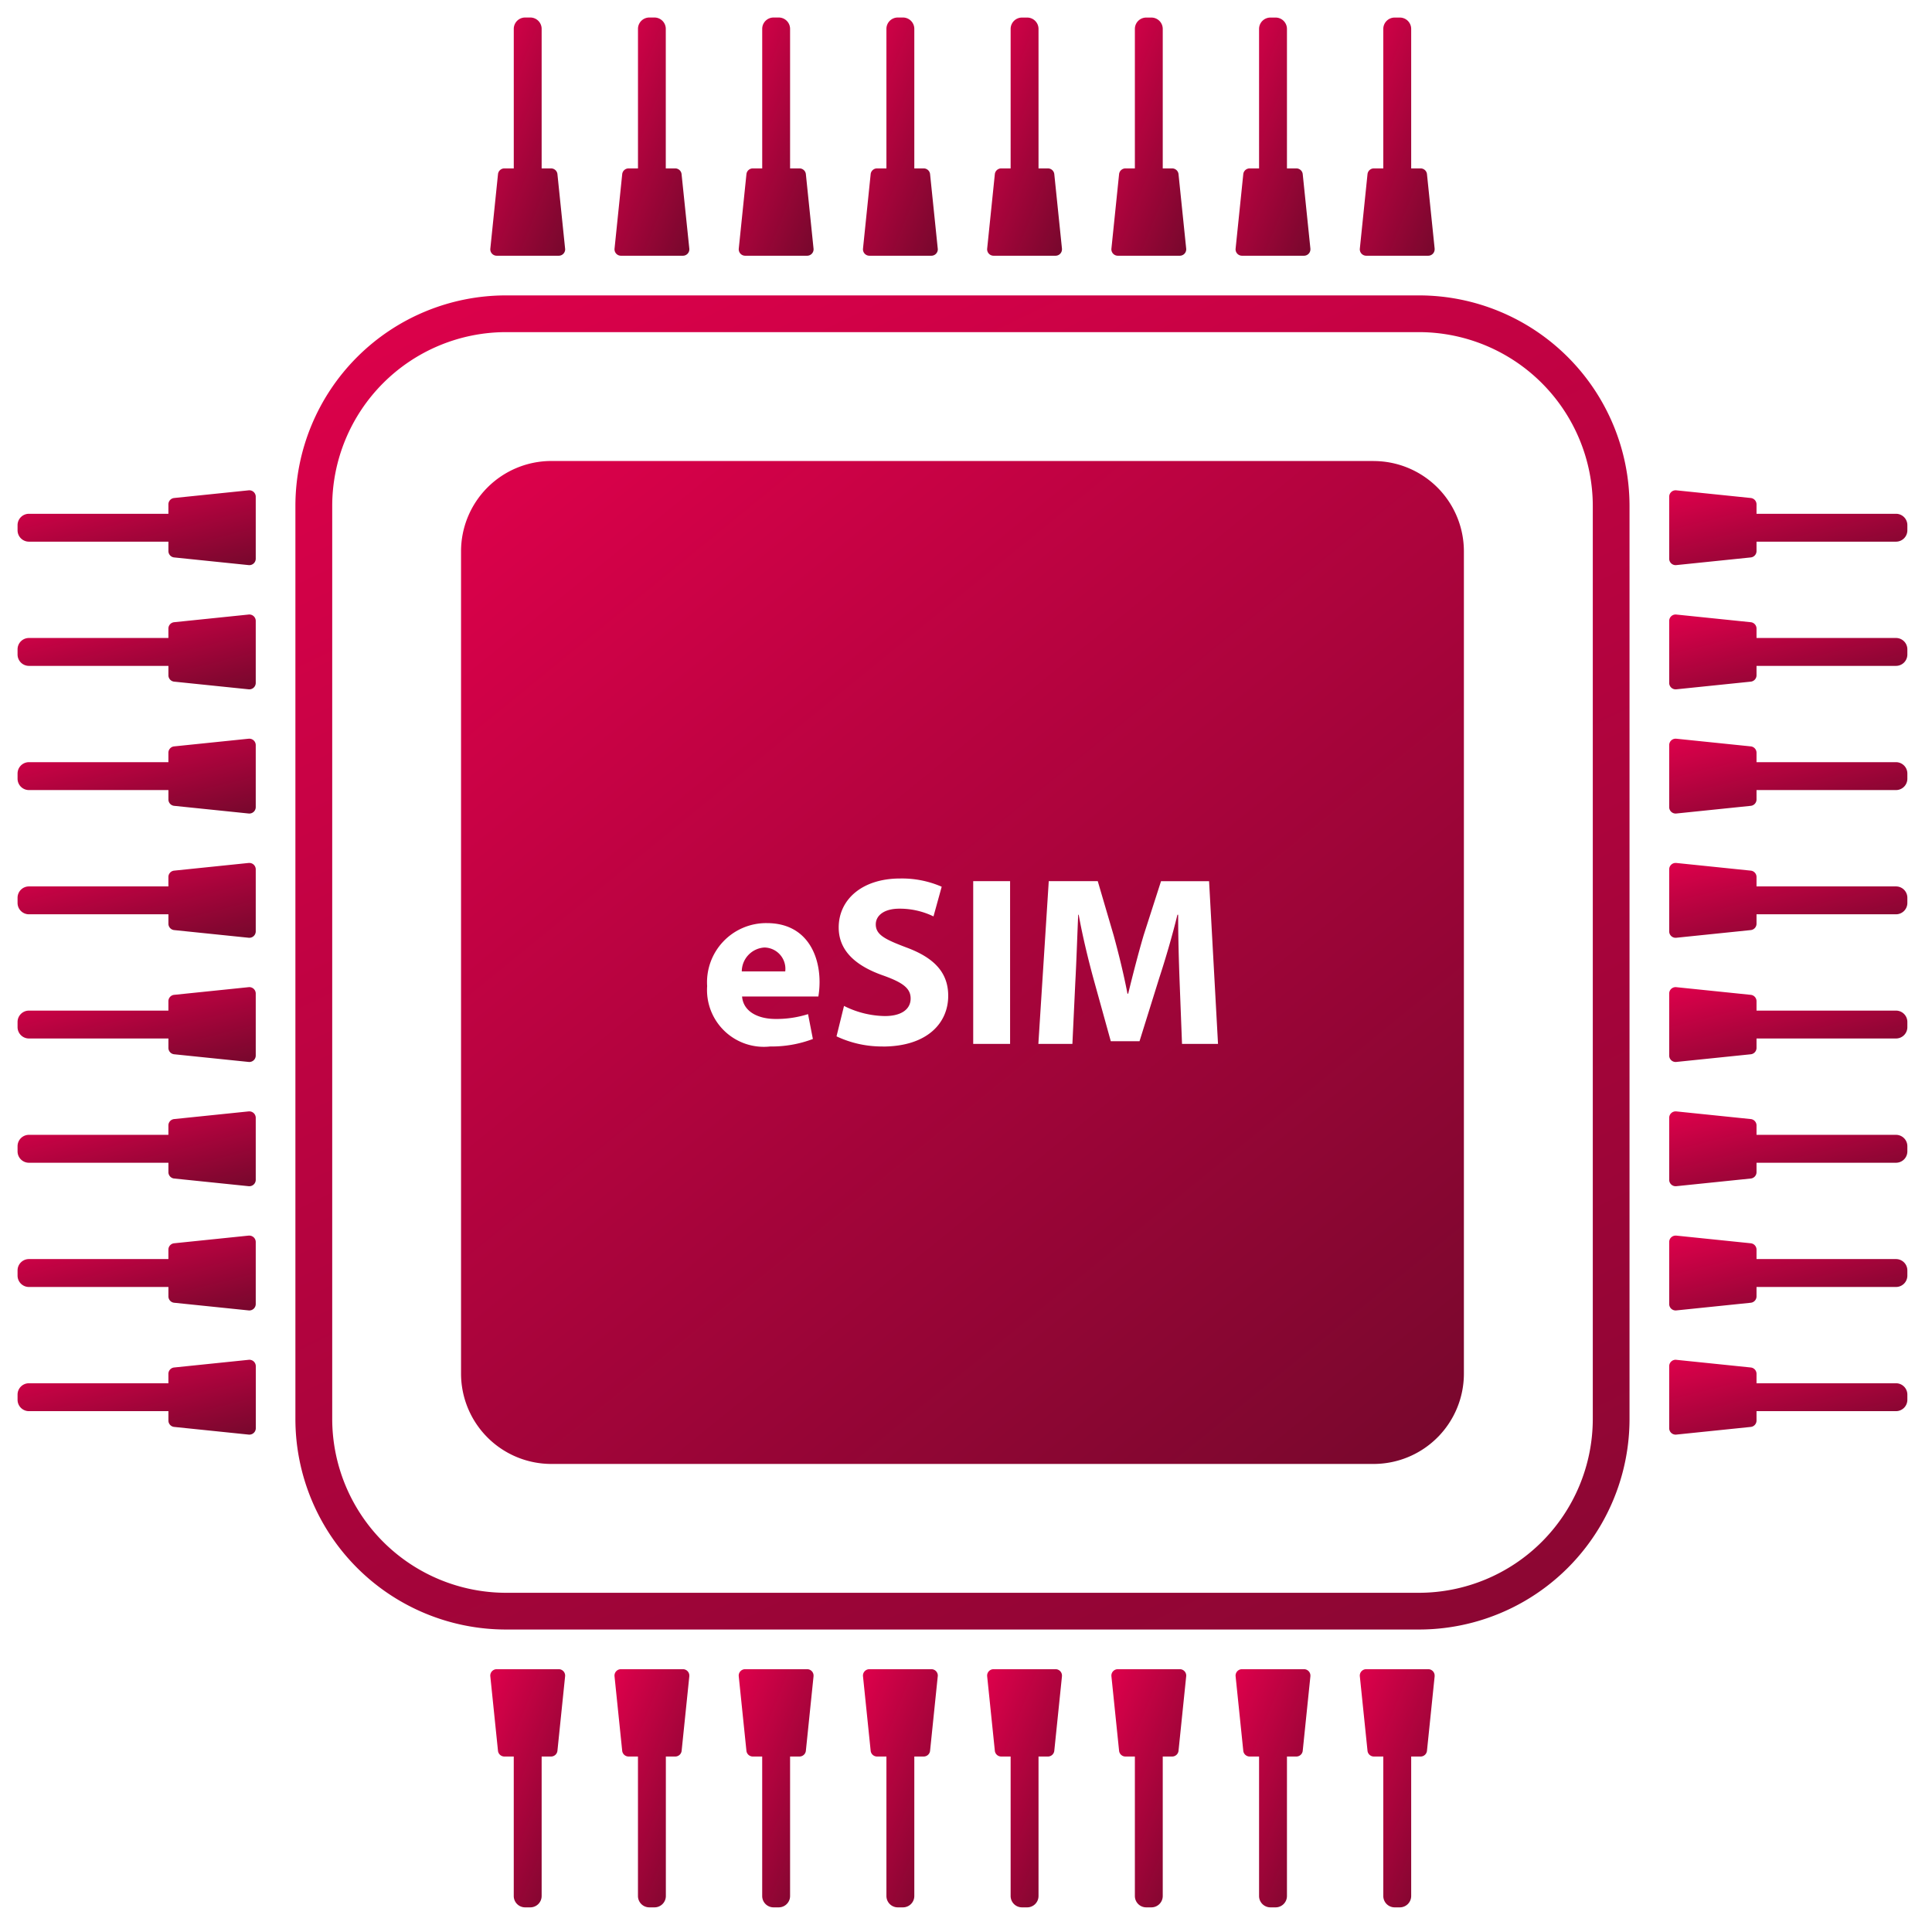<svg xmlns="http://www.w3.org/2000/svg" xmlns:xlink="http://www.w3.org/1999/xlink" width="110" height="110" viewBox="0 0 110 110">
  <defs>
    <linearGradient id="linear-gradient" y1="-0.106" x2="1" y2="1.147" gradientUnits="objectBoundingBox">
      <stop offset="0" stop-color="#e4004d"/>
      <stop offset="1" stop-color="#6e082a"/>
    </linearGradient>
    <clipPath id="clip-path">
      <rect id="Rectangle_2203" data-name="Rectangle 2203" width="107.598" height="107.598" fill="url(#linear-gradient)"/>
    </clipPath>
    <clipPath id="clip-esim">
      <rect width="110" height="110"/>
    </clipPath>
  </defs>
  <g id="esim" clip-path="url(#clip-esim)">
    <g id="Group_33201" data-name="Group 33201" transform="translate(1 1)">
      <g id="Group_32829" data-name="Group 32829" transform="translate(0 0)" clip-path="url(#clip-path)">
        <path id="Path_18169" data-name="Path 18169" d="M298.14,362.11a11.991,11.991,0,0,1-11.99-11.991V298.142a11.992,11.992,0,0,1,11.99-11.991h51.978a11.992,11.992,0,0,1,11.991,11.991v51.977a11.991,11.991,0,0,1-11.991,11.991Zm-9.894-63.968v51.977a9.908,9.908,0,0,0,9.894,9.9h51.978a9.91,9.91,0,0,0,9.9-9.9V298.142a9.908,9.908,0,0,0-9.9-9.9H298.14a9.907,9.907,0,0,0-9.894,9.9" transform="translate(-270.331 -270.332)" fill="url(#linear-gradient)"/>
        <path id="Path_18170" data-name="Path 18170" d="M491.118,13.163l-.437-4.244a.363.363,0,0,0-.119-.234.367.367,0,0,0-.245-.094h-.535V.649A.647.647,0,0,0,489.136,0h-.294a.647.647,0,0,0-.647.646V8.591h-.534a.367.367,0,0,0-.245.094.363.363,0,0,0-.119.234l-.437,4.244a.365.365,0,0,0,.364.4h3.531a.365.365,0,0,0,.364-.4" transform="translate(-459.943 -0.003)" fill="url(#linear-gradient)"/>
        <path id="Path_18171" data-name="Path 18171" d="M619.041,13.163,618.6,8.919a.362.362,0,0,0-.119-.234.366.366,0,0,0-.245-.094h-.535V.649A.647.647,0,0,0,617.059,0h-.294a.647.647,0,0,0-.647.646V8.591h-.534a.367.367,0,0,0-.245.094.363.363,0,0,0-.119.234l-.437,4.244a.366.366,0,0,0,.364.4h3.53a.366.366,0,0,0,.364-.4" transform="translate(-580.794 -0.003)" fill="url(#linear-gradient)"/>
        <path id="Path_18172" data-name="Path 18172" d="M746.968,13.163l-.437-4.244a.363.363,0,0,0-.119-.234.367.367,0,0,0-.245-.094h-.535V.649A.647.647,0,0,0,744.986,0h-.294a.647.647,0,0,0-.647.646V8.591h-.534a.367.367,0,0,0-.245.094.363.363,0,0,0-.119.234l-.437,4.244a.366.366,0,0,0,.364.4h3.53a.366.366,0,0,0,.364-.4" transform="translate(-701.648 -0.003)" fill="url(#linear-gradient)"/>
        <path id="Path_18173" data-name="Path 18173" d="M874.893,13.163l-.437-4.244a.362.362,0,0,0-.119-.234.366.366,0,0,0-.245-.094h-.534V.649A.647.647,0,0,0,872.911,0h-.294a.647.647,0,0,0-.647.646V8.591h-.534a.367.367,0,0,0-.245.094.362.362,0,0,0-.118.234l-.437,4.244a.366.366,0,0,0,.364.4h3.53a.366.366,0,0,0,.364-.4" transform="translate(-822.501 -0.003)" fill="url(#linear-gradient)"/>
        <path id="Path_18174" data-name="Path 18174" d="M1002.819,13.163l-.437-4.244a.363.363,0,0,0-.119-.234.367.367,0,0,0-.245-.094h-.534V.649a.647.647,0,0,0-.647-.646h-.294a.647.647,0,0,0-.647.646V8.591h-.535a.367.367,0,0,0-.245.094.362.362,0,0,0-.119.234l-.437,4.244a.366.366,0,0,0,.364.4h3.53a.366.366,0,0,0,.364-.4" transform="translate(-943.355 -0.003)" fill="url(#linear-gradient)"/>
        <path id="Path_18175" data-name="Path 18175" d="M1130.745,13.163l-.437-4.244a.363.363,0,0,0-.119-.234.366.366,0,0,0-.245-.094h-.534V.649a.647.647,0,0,0-.647-.646h-.294a.646.646,0,0,0-.646.646V8.591h-.535a.367.367,0,0,0-.245.094.363.363,0,0,0-.119.234l-.437,4.244a.366.366,0,0,0,.364.4h3.53a.366.366,0,0,0,.364-.4" transform="translate(-1064.208 -0.003)" fill="url(#linear-gradient)"/>
        <path id="Path_18176" data-name="Path 18176" d="M1258.673,13.163l-.437-4.244a.362.362,0,0,0-.119-.234.367.367,0,0,0-.245-.094h-.534V.649a.647.647,0,0,0-.647-.646h-.294a.647.647,0,0,0-.647.646V8.591h-.535a.367.367,0,0,0-.245.094.363.363,0,0,0-.119.234l-.437,4.244a.365.365,0,0,0,.363.4h3.531a.366.366,0,0,0,.364-.4" transform="translate(-1185.064 -0.003)" fill="url(#linear-gradient)"/>
        <path id="Path_18177" data-name="Path 18177" d="M1386.6,13.163l-.437-4.244a.363.363,0,0,0-.119-.234.366.366,0,0,0-.245-.094h-.535V.649a.647.647,0,0,0-.647-.646h-.294a.647.647,0,0,0-.647.646V8.591h-.535a.366.366,0,0,0-.245.094.361.361,0,0,0-.119.234l-.437,4.244a.366.366,0,0,0,.364.4h3.531a.366.366,0,0,0,.363-.4" transform="translate(-1305.917 -0.003)" fill="url(#linear-gradient)"/>
        <path id="Path_18178" data-name="Path 18178" d="M491.118,1701.343l-.437,4.244a.364.364,0,0,1-.119.234.368.368,0,0,1-.245.094h-.535v7.942a.647.647,0,0,1-.647.646h-.294a.647.647,0,0,1-.647-.646v-7.942h-.534a.368.368,0,0,1-.245-.094.363.363,0,0,1-.119-.234l-.437-4.244a.365.365,0,0,1,.364-.4h3.531a.365.365,0,0,1,.364.4" transform="translate(-459.943 -1606.906)" fill="url(#linear-gradient)"/>
        <path id="Path_18179" data-name="Path 18179" d="M619.041,1701.343l-.437,4.244a.363.363,0,0,1-.119.234.367.367,0,0,1-.245.094h-.535v7.942a.647.647,0,0,1-.647.646h-.294a.647.647,0,0,1-.647-.646v-7.942h-.534a.368.368,0,0,1-.245-.094.364.364,0,0,1-.119-.234l-.437-4.244a.365.365,0,0,1,.364-.4h3.53a.365.365,0,0,1,.364.4" transform="translate(-580.794 -1606.906)" fill="url(#linear-gradient)"/>
        <path id="Path_18180" data-name="Path 18180" d="M746.968,1701.343l-.437,4.244a.364.364,0,0,1-.119.234.367.367,0,0,1-.245.094h-.535v7.942a.647.647,0,0,1-.647.646h-.294a.647.647,0,0,1-.647-.646v-7.942h-.534a.367.367,0,0,1-.245-.094.363.363,0,0,1-.119-.234l-.437-4.244a.365.365,0,0,1,.364-.4h3.53a.365.365,0,0,1,.364.4" transform="translate(-701.648 -1606.906)" fill="url(#linear-gradient)"/>
        <path id="Path_18181" data-name="Path 18181" d="M874.893,1701.343l-.437,4.244a.363.363,0,0,1-.119.234.367.367,0,0,1-.245.094h-.534v7.942a.647.647,0,0,1-.647.646h-.294a.647.647,0,0,1-.647-.646v-7.942h-.534a.368.368,0,0,1-.245-.094.363.363,0,0,1-.118-.234l-.437-4.244a.365.365,0,0,1,.364-.4h3.53a.365.365,0,0,1,.364.4" transform="translate(-822.501 -1606.906)" fill="url(#linear-gradient)"/>
        <path id="Path_18182" data-name="Path 18182" d="M1002.819,1701.343l-.437,4.244a.364.364,0,0,1-.364.328h-.534v7.942a.647.647,0,0,1-.647.646h-.294a.647.647,0,0,1-.647-.646v-7.942h-.535a.367.367,0,0,1-.245-.094.362.362,0,0,1-.119-.234l-.437-4.244a.365.365,0,0,1,.364-.4h3.53a.365.365,0,0,1,.364.4" transform="translate(-943.355 -1606.906)" fill="url(#linear-gradient)"/>
        <path id="Path_18183" data-name="Path 18183" d="M1130.745,1701.343l-.437,4.244a.364.364,0,0,1-.364.328h-.534v7.942a.647.647,0,0,1-.647.646h-.294a.646.646,0,0,1-.646-.646v-7.942h-.535a.364.364,0,0,1-.364-.328l-.437-4.244a.365.365,0,0,1,.364-.4h3.53a.365.365,0,0,1,.364.4" transform="translate(-1064.208 -1606.906)" fill="url(#linear-gradient)"/>
        <path id="Path_18184" data-name="Path 18184" d="M1258.673,1701.343l-.437,4.244a.363.363,0,0,1-.119.234.368.368,0,0,1-.245.094h-.534v7.942a.647.647,0,0,1-.647.646h-.294a.646.646,0,0,1-.647-.646v-7.942h-.535a.367.367,0,0,1-.245-.094.363.363,0,0,1-.119-.234l-.437-4.244a.365.365,0,0,1,.363-.4h3.531a.365.365,0,0,1,.364.4" transform="translate(-1185.064 -1606.906)" fill="url(#linear-gradient)"/>
        <path id="Path_18185" data-name="Path 18185" d="M1386.6,1701.343l-.437,4.244a.364.364,0,0,1-.364.328h-.535v7.942a.647.647,0,0,1-.647.646h-.294a.647.647,0,0,1-.647-.646v-7.942h-.535a.367.367,0,0,1-.245-.094.362.362,0,0,1-.119-.234l-.437-4.244a.365.365,0,0,1,.364-.4h3.531a.365.365,0,0,1,.363.4" transform="translate(-1305.917 -1606.906)" fill="url(#linear-gradient)"/>
        <path id="Path_18186" data-name="Path 18186" d="M13.16,1382.329l-4.244.437a.364.364,0,0,0-.328.363v.535H.647a.646.646,0,0,0-.647.646v.295a.647.647,0,0,0,.647.647H8.589v.534a.364.364,0,0,0,.328.364l4.244.437a.367.367,0,0,0,.282-.093.363.363,0,0,0,.121-.271v-3.531a.366.366,0,0,0-.4-.364" transform="translate(0 -1305.907)" fill="url(#linear-gradient)"/>
        <path id="Path_18187" data-name="Path 18187" d="M13.16,1254.405l-4.244.437a.364.364,0,0,0-.328.364v.535H.647a.647.647,0,0,0-.647.647v.295a.647.647,0,0,0,.647.647H8.589v.534a.364.364,0,0,0,.328.364l4.244.437a.366.366,0,0,0,.4-.364v-3.53a.366.366,0,0,0-.4-.364" transform="translate(0 -1185.055)" fill="url(#linear-gradient)"/>
        <path id="Path_18188" data-name="Path 18188" d="M13.16,1126.478l-4.244.437a.364.364,0,0,0-.328.364v.534H.647a.647.647,0,0,0-.647.647v.295a.647.647,0,0,0,.647.647H8.589v.534a.364.364,0,0,0,.328.364l4.244.437a.366.366,0,0,0,.4-.364v-3.53a.366.366,0,0,0-.4-.364" transform="translate(0 -1064.2)" fill="url(#linear-gradient)"/>
        <path id="Path_18189" data-name="Path 18189" d="M13.16,998.554l-4.244.437a.364.364,0,0,0-.328.364v.534H.647a.647.647,0,0,0-.647.647v.294a.647.647,0,0,0,.647.646H8.589v.535a.364.364,0,0,0,.328.364l4.244.437a.366.366,0,0,0,.4-.364v-3.53a.365.365,0,0,0-.4-.364" transform="translate(0 -943.349)" fill="url(#linear-gradient)"/>
        <path id="Path_18190" data-name="Path 18190" d="M13.16,870.628l-4.244.437a.364.364,0,0,0-.328.364v.535H.647A.647.647,0,0,0,0,872.61v.294a.647.647,0,0,0,.647.647H8.589v.535a.364.364,0,0,0,.328.364l4.244.437a.366.366,0,0,0,.4-.364v-3.53a.365.365,0,0,0-.4-.364" transform="translate(0 -822.495)" fill="url(#linear-gradient)"/>
        <path id="Path_18191" data-name="Path 18191" d="M13.16,742.7l-4.244.437a.364.364,0,0,0-.328.364v.535H.647a.647.647,0,0,0-.647.647v.294a.647.647,0,0,0,.647.647H8.589v.534a.364.364,0,0,0,.328.364l4.244.437a.366.366,0,0,0,.4-.364v-3.53a.366.366,0,0,0-.4-.364" transform="translate(0 -701.641)" fill="url(#linear-gradient)"/>
        <path id="Path_18192" data-name="Path 18192" d="M13.16,614.778l-4.244.437a.364.364,0,0,0-.328.363v.535H.647a.647.647,0,0,0-.647.647v.294a.647.647,0,0,0,.647.647H8.589v.534a.364.364,0,0,0,.328.364l4.244.437a.366.366,0,0,0,.4-.364v-3.53a.365.365,0,0,0-.4-.364" transform="translate(0 -580.789)" fill="url(#linear-gradient)"/>
        <path id="Path_18193" data-name="Path 18193" d="M13.16,486.851l-4.244.437a.364.364,0,0,0-.328.364v.535H.647a.647.647,0,0,0-.647.646v.294a.647.647,0,0,0,.647.647H8.589v.534a.364.364,0,0,0,.328.364l4.244.437a.366.366,0,0,0,.4-.364v-3.53a.365.365,0,0,0-.4-.364" transform="translate(0 -459.934)" fill="url(#linear-gradient)"/>
        <path id="Path_18194" data-name="Path 18194" d="M1701.338,1382.329l4.244.437a.364.364,0,0,1,.328.363v.535h7.942a.646.646,0,0,1,.646.646v.295a.647.647,0,0,1-.646.647h-7.942v.534a.365.365,0,0,1-.328.364l-4.244.437a.366.366,0,0,1-.4-.364v-3.531a.366.366,0,0,1,.4-.364" transform="translate(-1606.901 -1305.907)" fill="url(#linear-gradient)"/>
        <path id="Path_18195" data-name="Path 18195" d="M1701.338,1254.405l4.244.437a.365.365,0,0,1,.328.364v.535h7.942a.647.647,0,0,1,.646.647v.295a.647.647,0,0,1-.646.647h-7.942v.534a.365.365,0,0,1-.328.364l-4.244.437a.366.366,0,0,1-.4-.364v-3.53a.365.365,0,0,1,.4-.364" transform="translate(-1606.901 -1185.055)" fill="url(#linear-gradient)"/>
        <path id="Path_18196" data-name="Path 18196" d="M1701.338,1126.478l4.244.437a.365.365,0,0,1,.328.364v.534h7.942a.647.647,0,0,1,.646.647v.295a.647.647,0,0,1-.646.647h-7.942v.534a.365.365,0,0,1-.328.364l-4.244.437a.366.366,0,0,1-.4-.364v-3.53a.366.366,0,0,1,.4-.364" transform="translate(-1606.901 -1064.2)" fill="url(#linear-gradient)"/>
        <path id="Path_18197" data-name="Path 18197" d="M1701.338,998.554l4.244.437a.365.365,0,0,1,.328.364v.534h7.942a.647.647,0,0,1,.646.647v.294a.646.646,0,0,1-.646.646h-7.942v.535a.365.365,0,0,1-.328.364l-4.244.437a.366.366,0,0,1-.4-.364v-3.53a.365.365,0,0,1,.4-.364" transform="translate(-1606.901 -943.349)" fill="url(#linear-gradient)"/>
        <path id="Path_18198" data-name="Path 18198" d="M1701.338,870.628l4.244.437a.365.365,0,0,1,.328.364v.535h7.942a.646.646,0,0,1,.646.646v.294a.647.647,0,0,1-.646.647h-7.942v.535a.365.365,0,0,1-.328.364l-4.244.437a.365.365,0,0,1-.4-.364v-3.53a.365.365,0,0,1,.4-.364" transform="translate(-1606.901 -822.495)" fill="url(#linear-gradient)"/>
        <path id="Path_18199" data-name="Path 18199" d="M1701.338,742.7l4.244.437a.365.365,0,0,1,.328.364v.535h7.942a.647.647,0,0,1,.646.647v.294a.646.646,0,0,1-.646.647h-7.942v.534a.365.365,0,0,1-.328.364l-4.244.437a.366.366,0,0,1-.4-.364v-3.53a.365.365,0,0,1,.4-.364" transform="translate(-1606.901 -701.641)" fill="url(#linear-gradient)"/>
        <path id="Path_18200" data-name="Path 18200" d="M1701.338,614.778l4.244.437a.365.365,0,0,1,.328.363v.535h7.942a.647.647,0,0,1,.646.647v.294a.647.647,0,0,1-.646.647h-7.942v.534a.365.365,0,0,1-.328.364l-4.244.437a.366.366,0,0,1-.4-.364v-3.53a.365.365,0,0,1,.4-.364" transform="translate(-1606.901 -580.789)" fill="url(#linear-gradient)"/>
        <path id="Path_18201" data-name="Path 18201" d="M1701.338,486.851l4.244.437a.365.365,0,0,1,.328.364v.535h7.942a.646.646,0,0,1,.646.646v.294a.647.647,0,0,1-.646.647h-7.942v.534a.365.365,0,0,1-.328.364l-4.244.437a.366.366,0,0,1-.4-.364v-3.53a.365.365,0,0,1,.4-.364" transform="translate(-1606.901 -459.934)" fill="url(#linear-gradient)"/>
        <path id="Path_18202" data-name="Path 18202" d="M474,484.435a1.371,1.371,0,0,0-1.292,1.361h2.474A1.213,1.213,0,0,0,474,484.435m34.681-27.7H461.862a5.144,5.144,0,0,0-5.138,5.138V508.7a5.144,5.144,0,0,0,5.138,5.139h46.822a5.144,5.144,0,0,0,5.138-5.139V461.876a5.144,5.144,0,0,0-5.138-5.138m-31.629,30.487h-4.33c.069.866.921,1.278,1.9,1.278a5.926,5.926,0,0,0,1.856-.275l.275,1.416a6.63,6.63,0,0,1-2.433.426,3.235,3.235,0,0,1-3.587-3.436,3.367,3.367,0,0,1,3.4-3.588c2.171,0,3,1.691,3,3.354a5.03,5.03,0,0,1-.068.825m3.66,2.845a6.056,6.056,0,0,1-2.626-.577l.427-1.732a5.348,5.348,0,0,0,2.323.577c.962,0,1.47-.4,1.47-1,0-.577-.439-.907-1.553-1.306-1.539-.536-2.543-1.388-2.543-2.736,0-1.581,1.319-2.79,3.5-2.79a5.672,5.672,0,0,1,2.364.468l-.467,1.69a4.409,4.409,0,0,0-1.938-.44c-.907,0-1.348.413-1.348.894,0,.591.523.852,1.718,1.306,1.636.6,2.406,1.458,2.406,2.763,0,1.553-1.2,2.887-3.739,2.887m7.262-.151h-2.1v-9.265h2.1Zm9.789,0-.137-3.547c-.042-1.114-.083-2.461-.083-3.807h-.041c-.289,1.182-.674,2.5-1.031,3.588l-1.128,3.615h-1.635l-.99-3.574c-.3-1.1-.619-2.419-.838-3.629h-.028c-.055,1.251-.1,2.681-.164,3.835l-.166,3.519h-1.938l.592-9.265h2.79l.907,3.093c.289,1.059.578,2.227.784,3.313h.041c.262-1.072.578-2.3.88-3.326l.99-3.079h2.736l.509,9.265Z" transform="translate(-431.474 -431.488)" fill="url(#linear-gradient)"/>
      </g>
    </g>
  </g>
</svg>
